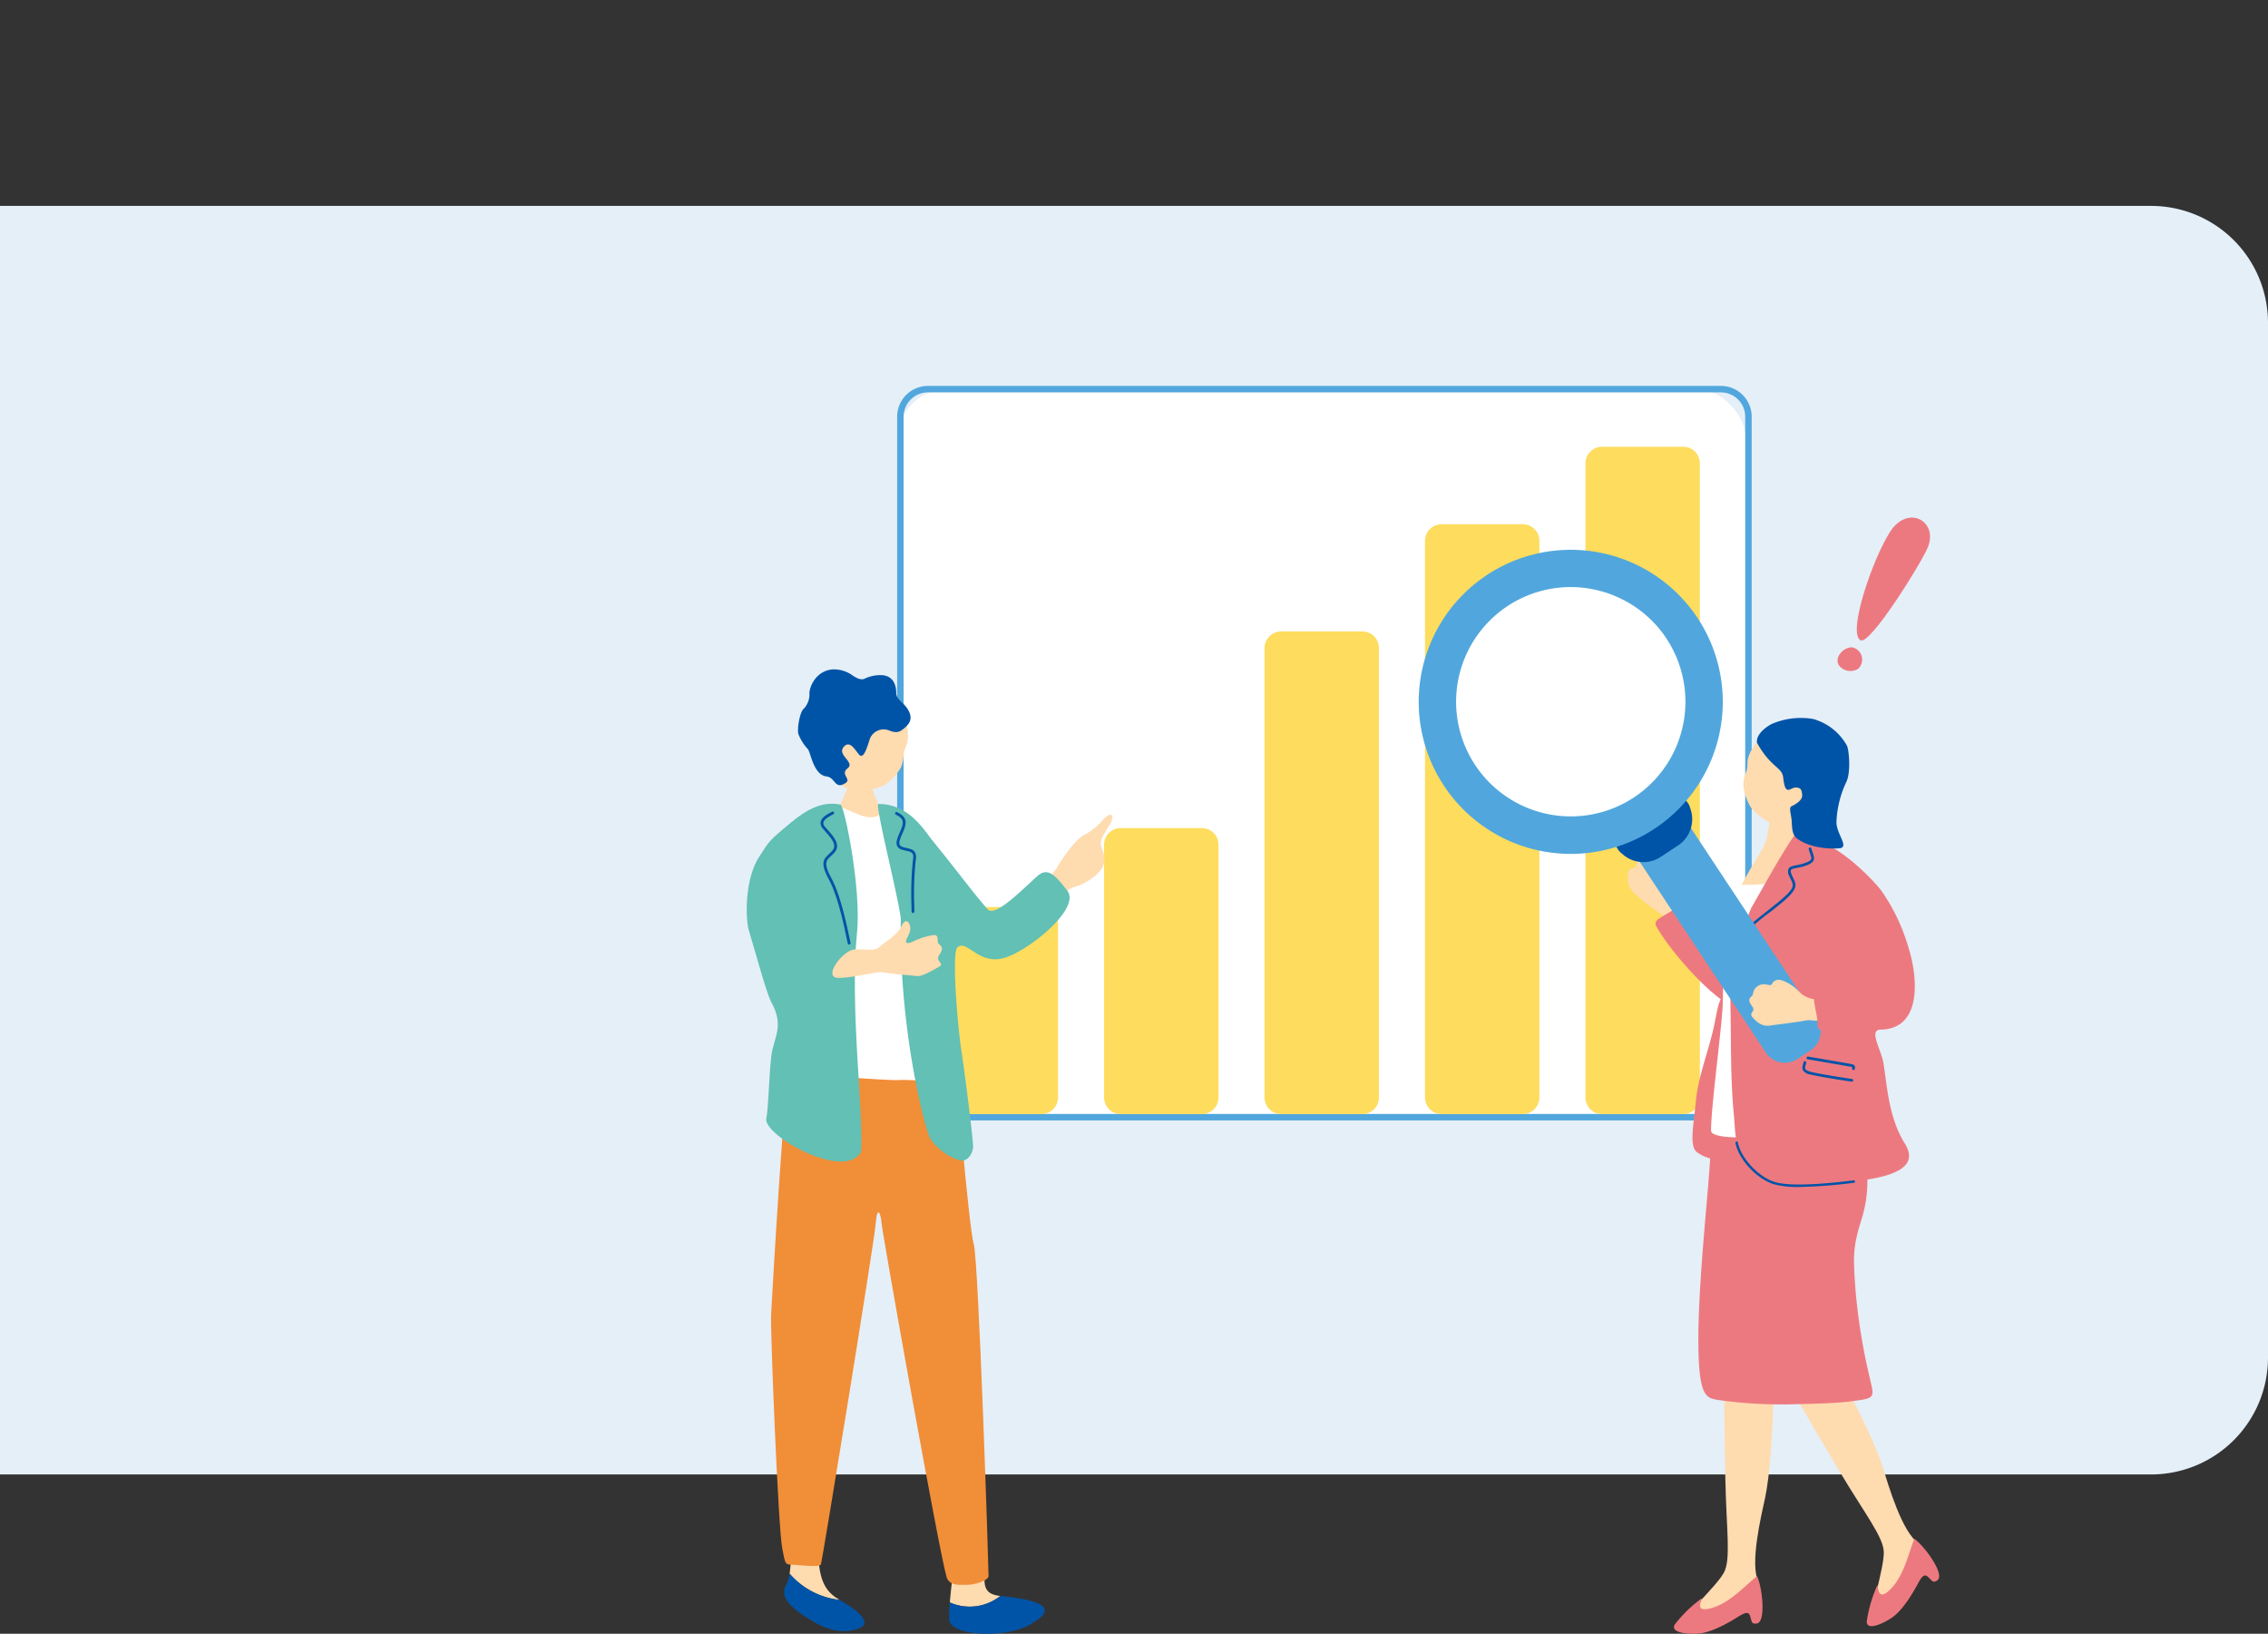 <svg xmlns="http://www.w3.org/2000/svg" xmlns:xlink="http://www.w3.org/1999/xlink" width="388" height="279.474" viewBox="0 0 388 279.474">
  <rect x="0" y="0" width="388" height="279.474" fill="#333333" stroke="none"/>
  <defs>
    <clipPath id="clip-path">
      <rect id="長方形_151" data-name="長方形 151" width="203.992" height="279.474" fill="none"/>
    </clipPath>
  </defs>
  <g id="feature01" transform="translate(0 -5193.777)">
    <path id="_429" data-name="429" d="M0,0H368a20,20,0,0,1,20,20V197a20,20,0,0,1-20,20H0a0,0,0,0,1,0,0V0A0,0,0,0,1,0,0Z" transform="translate(0 5229)" fill="#e5eff8"/>
    <g id="グループ_177" data-name="グループ 177" transform="translate(127.749 5193.777)">
      <g id="マスクグループ_176" data-name="マスクグループ 176" clip-path="url(#clip-path)">
        <rect id="長方形_145" data-name="長方形 145" width="145.083" height="124.543" rx="8.504" transform="translate(25.828 66.567)" fill="#fff"/>
        <path id="パス_568" data-name="パス 568" d="M187.358,186.652H51.7a5.273,5.273,0,0,1-5.267-5.267V66.267A5.273,5.273,0,0,1,51.7,61H187.358a5.273,5.273,0,0,1,5.267,5.267V181.385a5.273,5.273,0,0,1-5.267,5.267M51.7,62.108a4.163,4.163,0,0,0-4.158,4.158V181.385a4.163,4.163,0,0,0,4.158,4.158H187.358a4.163,4.163,0,0,0,4.158-4.158V66.267a4.163,4.163,0,0,0-4.158-4.158Z" transform="translate(-20.702 5.013)" fill="#51a7dd"/>
        <path id="長方形_146" data-name="長方形 146" d="M2.835,0h13.9a2.834,2.834,0,0,1,2.834,2.834V32.581a2.835,2.835,0,0,1-2.835,2.835H2.835A2.835,2.835,0,0,1,0,32.581V2.835A2.835,2.835,0,0,1,2.835,0Z" transform="translate(33.685 155.16)" fill="#fedc5e"/>
        <path id="長方形_147" data-name="長方形 147" d="M2.835,0h13.9a2.834,2.834,0,0,1,2.834,2.834V46.085a2.834,2.834,0,0,1-2.834,2.834H2.835A2.835,2.835,0,0,1,0,46.084V2.835A2.835,2.835,0,0,1,2.835,0Z" transform="translate(61.135 141.656)" fill="#fedc5e"/>
        <path id="長方形_148" data-name="長方形 148" d="M2.835,0h13.9a2.834,2.834,0,0,1,2.834,2.834V79.717a2.835,2.835,0,0,1-2.835,2.835H2.835A2.835,2.835,0,0,1,0,79.717V2.835A2.835,2.835,0,0,1,2.835,0Z" transform="translate(88.585 108.024)" fill="#fedc5e"/>
        <path id="長方形_149" data-name="長方形 149" d="M2.835,0h13.9a2.834,2.834,0,0,1,2.834,2.834V98.062a2.834,2.834,0,0,1-2.834,2.834H2.835A2.835,2.835,0,0,1,0,98.061V2.835A2.835,2.835,0,0,1,2.835,0Z" transform="translate(116.035 89.679)" fill="#fedc5e"/>
        <path id="長方形_150" data-name="長方形 150" d="M2.835,0h13.9a2.834,2.834,0,0,1,2.834,2.834v108.48a2.834,2.834,0,0,1-2.834,2.834H2.835A2.835,2.835,0,0,1,0,111.313V2.835A2.835,2.835,0,0,1,2.835,0Z" transform="translate(143.486 76.427)" fill="#fedc5e"/>
        <path id="パス_570" data-name="パス 570" d="M93.969,260.678c.5-.987,2.965-4.764,4.646-5.692a10,10,0,0,0,3.13-2.448c1.624-1.916,2.188-.834,1.409.492-1.283,2.185-1.667,2.578-1.6,3.588.041.586.674,1.492.584,2.631.073,2.1-3.281,4.109-5.014,4.567-1.682.444-1.511,1.437-2.816,3.146-.1.129-.27.33-.489.579a36.053,36.053,0,0,0-1.955-4.418,24.3,24.3,0,0,0,2.1-2.444" transform="translate(-40.958 -112.128)" fill="#ffdbb0"/>
        <path id="パス_571" data-name="パス 571" d="M28.313,238.877c.182.005,2.571.254,2.8.238.079.413,1.106,2.979,1.29,3.5a35.08,35.08,0,0,0,3.078,6.154c-2.713,2.342-10.228,3.2-11.945.965.486-.237,4.039-7.727,4.273-8.713.171-.723.5-1.869.5-2.142" transform="translate(-10.493 -106.5)" fill="#ffdbb0"/>
        <path id="パス_572" data-name="パス 572" d="M71.327,484.116c-5.051-.535-1-5.158-3.326-9.583,0,0-2.816-2.148-3.575-.231-.579,1.461-1.425,7.074-1.731,10.922a8.4,8.4,0,0,0,8.632-1.108" transform="translate(-27.952 -211.106)" fill="#ffdbb0"/>
        <path id="パス_573" data-name="パス 573" d="M71.268,492.656l-.034,0A8.4,8.4,0,0,1,62.6,493.76a24.787,24.787,0,0,0-.1,2.909c.146,2.846,9.409,3.244,13.567,1.005,4.772-2.57,3.542-4.174-4.8-5.018" transform="translate(-27.858 -219.642)" fill="#0054a7"/>
        <path id="パス_574" data-name="パス 574" d="M13.239,478.067a57.229,57.229,0,0,0,.429-8.511c2.513-1.777,4.359-1.725,4.42,3.408s.6,7.816,3.632,9.543l.083.048a13.188,13.188,0,0,1-8.564-4.488" transform="translate(-5.902 -208.873)" fill="#ffdbb0"/>
        <path id="パス_575" data-name="パス 575" d="M12.474,485.765a13.188,13.188,0,0,0,8.564,4.488c2.994,1.718,5.537,3.813,3.476,4.772-2.079.968-4.945.682-7.57-.828s-6.459-3.876-5.16-6.3a7.639,7.639,0,0,0,.69-2.13" transform="translate(-5.137 -216.571)" fill="#0054a7"/>
        <path id="パス_576" data-name="パス 576" d="M38.776,324.744c.2,1.083,2.554,29.7,3.4,32.5s2.565,55.953,2.541,56.8-2.569,1.531-3.569,1.5-3.094.342-3.6-1.276c-1.274-4.1-11.023-58.926-11.131-60.546s-.755-3.254-1-.028-9.149,57.871-9.395,58.4-4.242.023-5.165,0-.957-.2-1.452-2.855c-.681-3.653-2.038-37.272-1.891-39.962s2.426-42.793,3.4-44.5,27.863-.032,27.863-.032" transform="translate(-3.346 -144.454)" fill="#f18e38"/>
        <path id="パス_577" data-name="パス 577" d="M29.036,249.408c-2.249-.93-.7,1.822-4.048,1.4-1.562-.2-4.253-1.891-5.153-1.715-4.291.84-8.489,5.232-8.509,9.783-.238.094,2.166,4.837.978,11.539.089.564.131,6.406.007,7.449-.2,1.687-1.323,11.741-2.02,14.646s-.72,3.751.442,3.476,2.029-1.021,3.8-1.048,13.98,1.007,15.908.859,8.9.654,8.923-.192c.019-.658-1.086-13.815-2.308-20.582-1.667-9.13-5.349-24.243-8.019-25.618" transform="translate(-4.372 -111.05)" fill="#fff"/>
        <path id="パス_578" data-name="パス 578" d="M23.59,224.717a6.716,6.716,0,0,0,4.859,4.387,9.252,9.252,0,0,0,5.318-.839,8.875,8.875,0,0,0,2.888-3.034,5.621,5.621,0,0,0,.464-2.113c.052-1.732,1.226-1.526.536-5.143-.209-1.1-1.753-6.226-6.614-7.232-4.273-.884-9.647,8.524-7.452,13.974" transform="translate(-10.291 -93.931)" fill="#ffdbb0"/>
        <path id="パス_579" data-name="パス 579" d="M27.058,208.283c-.6.057-.9,0-1.86-.6a5.418,5.418,0,0,0-3.3-1.072,4.114,4.114,0,0,0-2.514.971,4.845,4.845,0,0,0-1.614,3.011,3.564,3.564,0,0,1-1.021,2.814c-.652.622-1.109,3.485-.854,4.283a8.225,8.225,0,0,0,1.594,2.541c.507.508.93,4.428,3.224,4.7,1.545.186,1.378,2.365,3.288,1.088.968-.647-1-1.459.3-2.474,1.385-1.082-2.013-2.308-.567-3.773,1.227-1.244,2.258,1.554,2.844,1.624.562.068.993-1.144,1.517-2.845a2.534,2.534,0,0,1,2.726-1.648c.742.089,1.7.9,2.828.055s1.922-1.757,1.077-3.307-2.089-1.715-2.1-3.084-.6-2.894-2.51-2.964a6.231,6.231,0,0,0-3.051.675" transform="translate(-7.053 -92.108)" fill="#0054a7"/>
        <path id="パス_580" data-name="パス 580" d="M54.087,272.731c1.5-1.475,3.483,2.766,7.57,1.906s13.621-8.466,11.263-11.589c-2.507-3.321-3.614-3.941-5.307-2.382-3.17,2.918-7.158,6.857-8.34,5.523-2.387-2.693-4.437-5.582-9.545-11.891-1.257-1.552-3.944-6.178-9.146-6.107-.654.009,3.5,16.2,3.835,19.633-.308,18.586,3.933,35.055,4.935,37.434a9.429,9.429,0,0,0,5.127,3.884c1.529.35,2.285-1.441,2.308-2.286s-.955-9.358-2.033-16.655c-.625-4.233-1.655-16.5-.668-17.47" transform="translate(-18.062 -110.652)" fill="#62c0b4"/>
        <path id="パス_581" data-name="パス 581" d="M16.032,248.249c-2.924-.623-5.6.672-8.444,3.056-4.145,3.379-3.759,3.328-5.36,5.7C-.455,260.981-.188,267.944.354,269.737c1.388,4.59,2.989,10.709,3.879,12.352,2.267,4.181.336,5.95-.045,9.317-.391,3.46-.482,9.013-.836,10.486-.7,2.906,13.618,10.937,16.224,5.667.356-7.556-1.968-24.961-.7-37.518.74-7.353-2.147-21.643-2.841-21.791" transform="translate(0 -110.609)" fill="#62c0b4"/>
        <path id="パス_582" data-name="パス 582" d="M27.685,273.266a.29.29,0,0,0,.058-.007.24.24,0,0,0,.173-.29c-.044-.178-.112-.5-.2-.934-.454-2.166-1.515-7.236-3.068-10.115-1.392-2.58-.9-3.029-.095-3.772a6.982,6.982,0,0,0,.664-.673c1.051-1.261-.187-2.665-1.183-3.793-.173-.2-.342-.388-.5-.574a.864.864,0,0,1-.25-.723c.114-.572,1.016-1.047,1.555-1.332l.14-.073a.239.239,0,1,0-.225-.421l-.136.073c-.654.344-1.643.866-1.8,1.66a1.326,1.326,0,0,0,.351,1.122c.156.188.329.385.5.585,1.15,1.3,1.906,2.293,1.174,3.171a6.524,6.524,0,0,1-.621.627c-.973.9-1.494,1.584,0,4.35,1.521,2.818,2.572,7.841,3.021,9.987.092.441.161.77.207.952a.238.238,0,0,0,.232.181" transform="translate(-10.164 -111.696)" fill="#0054a7"/>
        <path id="パス_583" data-name="パス 583" d="M48.855,267.933a.239.239,0,0,0,.239-.239c0-.2,0-.531-.011-.946a56.511,56.511,0,0,1,.223-7.674c.345-1.823-.541-2.025-1.48-2.24-.232-.054-.481-.11-.737-.2a.79.79,0,0,1-.513-.383c-.182-.406.129-1.13.489-1.968.073-.17.149-.346.223-.526.715-1.729.122-2.434-1.143-3.066a.238.238,0,1,0-.213.426c1.107.554,1.5,1.04.915,2.457-.074.179-.149.352-.221.521-.421.98-.754,1.755-.487,2.352a1.227,1.227,0,0,0,.8.64,7.85,7.85,0,0,0,.781.207c.945.217,1.377.316,1.117,1.688a56.605,56.605,0,0,0-.231,7.769c.006.411.011.738.011.939a.239.239,0,0,0,.239.239" transform="translate(-20.419 -111.757)" fill="#0054a7"/>
        <path id="パス_584" data-name="パス 584" d="M27.565,294.063c3.005-.082,6.444-1.141,7.508-.956s3.982.461,5.851.633c.76.07,1.8-.475,3.824-1.624.895-.508-.758-.956-.053-1.94,1.185-1.654-.195-1.658-.222-2.276-.047-1.068-.034-1.37-1.431-1.041a12.342,12.342,0,0,0-2.837.994c-.588.294-1.562.532-1.02-.54s.774-1.695.423-2.463-.984-.686-1.494.682c-.934,1.457-2.947,2.583-3.665,3.271s-2.007.349-4.107.379-5.783,4.965-2.777,4.883" transform="translate(-11.784 -126.779)" fill="#ffdbb0"/>
        <path id="パス_585" data-name="パス 585" d="M279.508,275.045c-.964-.681-1.826-1.409-2.763-2.042a27.146,27.146,0,0,1-3.134-2.457c-.581-.55-1.9-1.179-1.585-4.027.119-1.071,1.266-.172,1.448-1.424.307-2.11,1.351-1.111,1.82-1.557a2.11,2.11,0,0,1,3.146.719c.816,1.262.692,0,1.975.716.772.432,1.489,2.858,1.358,4.671s-.106,1.689.488,2.29-2.261,3.459-2.754,3.111" transform="translate(-121.257 -117.296)" fill="#ffdbb0"/>
        <path id="パス_586" data-name="パス 586" d="M289.676,268.317c-2.536-.085-5.134-.717-5.227.014-.208,1.646-.417,3.547,1.376,3.7,2.061.178,5.424,1.4,6.086-1.844.366-1.792-1.089-1.834-2.235-1.872" transform="translate(-126.757 -119.476)" fill="#fff"/>
        <path id="パス_587" data-name="パス 587" d="M288.305,278.054c3.022,3.384,4.851,7.2,6.122,6.9,1.6-.38,3.027-5.739,8.629-7.1,2.37-.574,8.8,2.119,7.666,6.631-.89,3.542-7.976,10.817-13.19,12.221-4.647,1.251-13.588-9.432-16.074-13.348-1.477-2.327-1.461-1.915,2.4-4.222,3.8-2.274,3.456-2.2,4.448-1.086" transform="translate(-125.079 -123.63)" fill="#ed7980"/>
        <path id="パス_588" data-name="パス 588" d="M302.853,453.551c-1.575-3.01.376-11.177,1.073-14.361,1.692-7.727,1.678-27.733,1.4-28.939,0,0-8.48-.7-8.466,1.058.008.96.072,14.307.293,24.7.185,8.729.977,13.644-.272,15.887-1.393,2.5-6.815,7.123-5.766,7.733,2.774.739,12.721-2.465,11.733-6.081" transform="translate(-129.732 -182.844)" fill="#ffdbb0"/>
        <path id="パス_589" data-name="パス 589" d="M300.452,486.538c-2.251,1.788-4.946,4.933-8.35,5.591-2.662.528-.613-2.181-1.18-1.744a22.743,22.743,0,0,0-4.534,4.414c-.827,1.4,2.1,1.685,3.931,1.566,1.109-.071,3.142-.513,6.98-2.933,1.205-.76,1.752-.8,1.964-.09.35,1.178.26,1.328,1.049,1.308,1.789-.046,1.013-6.387.141-8.113" transform="translate(-127.618 -216.916)" fill="#ed7980"/>
        <path id="パス_590" data-name="パス 590" d="M340.807,445.2c-2.858-1.836-5.2-9.9-6.171-13.012-2.352-7.553-12.261-24.932-13.1-25.845,0,0-7.715,3.589-6.834,5.107.482.831,7.14,12.4,12.474,21.324,4.479,7.495,7.6,11.374,7.624,13.942.028,2.866-2.4,9.562-1.185,9.573,2.776-.73,9.836-8.436,7.188-11.089" transform="translate(-140.276 -181.164)" fill="#ffdbb0"/>
        <path id="パス_591" data-name="パス 591" d="M353.9,475.018c-1.072,2.667-1.858,6.734-4.49,8.99-2.053,1.774-1.613-1.593-1.889-.932a22.727,22.727,0,0,0-1.757,6.079c-.028,1.624,2.656.427,4.19-.583.928-.611,2.477-2,4.615-6,.672-1.257,1.127-1.563,1.663-1.05.888.851.883,1.026,1.559.618,1.533-.925-2.279-6.052-3.891-7.12" transform="translate(-154.153 -211.78)" fill="#ed7980"/>
        <path id="パス_592" data-name="パス 592" d="M315.293,249.419c-.213.005-3.551-.144-3.818-.163a26.448,26.448,0,0,1-.615,5.183c-.519,2.169-2.743,4.683-4.771,9.036-.8,1.723.206,3.259,3.967,2.691,1.915-.289,10.817-.127,10.389-2.138-.849-3.983-1.964-7.646-3.408-8.487a4.109,4.109,0,0,1-1.7-3.241c-.108-1.129-.033-2.581-.039-2.882" transform="translate(-136.35 -111.127)" fill="#ffdbb0"/>
        <path id="パス_593" data-name="パス 593" d="M297.875,305.424c-1.586,2.095-1.431,2.507-2.275,6.46-.811,3.806-2.693,8.553-3.057,12.618-.345,3.856-1.2,7.753.168,8.748,2.535,1.848,5.249,1.38,8.129.878s6.329-7.309,5.167-12.586-1.229-14.248-2.836-14.877a13.509,13.509,0,0,0-5.3-1.241" transform="translate(-130.167 -136.169)" fill="#ed7980"/>
        <path id="パス_594" data-name="パス 594" d="M323,388.006a101.37,101.37,0,0,1-2.361-14.9c-.34-5.1-.514-6.792.971-11.537,1.174-3.752,1.257-6.388.9-11.022-.425-5.562-3.111-8.1-4.863-7.992-8.537.53-18.794,1.686-19.75,1.8a.863.863,0,0,0-.4.14c-1.4.4-1.51,1.609-1.661,5.564-.208,5.446-2.077,21.527-2.061,31.9.014,9.666,1.291,9.9,3.352,10.24a79.105,79.105,0,0,0,11.68.762c4.514-.091,8.522-.2,10.865-.5,4.637-.591,4.216-.5,3.325-4.459" transform="translate(-130.977 -152.721)" fill="#ed7980"/>
        <path id="パス_595" data-name="パス 595" d="M311.921,271.43a41.924,41.924,0,0,1-8.657.87c-.877-.013-1.012.817-2.166,5.1-.974,3.618-1.335,10.022-1.4,14.935-.05,3.6-2.033,18-2.011,22.01.014,2.468,18.385.406,21.933-.375s-2.5-30.281-3.357-36.715-2.4-6.209-4.337-5.829" transform="translate(-132.717 -120.942)" fill="#fff"/>
        <path id="パス_596" data-name="パス 596" d="M307.255,269.534c.663-1.025,6.923-12.556,8.017-13,2.129-.871,1.393,1.334,3.211,1.694,4.121.815,9.793,6.789,11.02,8.436a33.1,33.1,0,0,1,4.732,10.094c1.19,3.762,2.682,13.542-4.9,13.653-2.043.03.068,3.325.485,5.61.63,3.439.764,9.209,3.708,13.928,3.246,5.2-5.47,6.335-13.22,6.734-5.34.275-9.058,1.01-12.632-2.153-3.285-2.161-3.078-5.776-3.466-10-.493-5.374-.435-11.013-.508-16.14-.024-1.725-.107-6.859.037-8.89a95.639,95.639,0,0,1,3.514-9.958" transform="translate(-135.381 -114.28)" fill="#ed7980"/>
        <path id="パス_597" data-name="パス 597" d="M308.392,275.984a.236.236,0,0,0,.182-.081,40.15,40.15,0,0,1,4.2-3.48l.807-.643c3.645-2.9,3.521-3.563,2.855-4.9-.091-.184-.192-.385-.285-.614-.157-.385-.2-.652-.121-.793.107-.2.518-.275,1.039-.375a9.284,9.284,0,0,0,1.544-.4c1.615-.6,1.5-1.178,1.155-2.151-.078-.22-.166-.47-.241-.758a.235.235,0,1,0-.455.117c.079.3.171.566.253.8.3.856.383,1.086-.876,1.553a8.8,8.8,0,0,1-1.468.377c-.643.122-1.151.219-1.364.612a1.386,1.386,0,0,0,.1,1.2c.1.24.2.452.3.645.542,1.09.766,1.541-2.727,4.324l-.806.643c-3.5,2.792-3.871,3.084-4.266,3.541a.235.235,0,0,0,.173.389" transform="translate(-137.389 -116.637)" fill="#0054a7"/>
        <path id="パス_598" data-name="パス 598" d="M334.35,331.082a.235.235,0,0,0,.026-.468c-1.014-.141-5.16-.773-6.955-1.2-.566-.134-.912-.3-1.027-.5a.861.861,0,0,1,.04-.642,2.922,2.922,0,0,0,.1-.441.234.234,0,0,0-.2-.263.238.238,0,0,0-.263.2,2.393,2.393,0,0,1-.088.369,1.227,1.227,0,0,0,.007,1.01,1.963,1.963,0,0,0,1.326.72c1.811.427,5.979,1.063,7,1.2a.184.184,0,0,0,.039,0" transform="translate(-145.286 -146.042)" fill="#0054a7"/>
        <path id="パス_599" data-name="パス 599" d="M335.2,328.451a.235.235,0,0,0,.224-.188.733.733,0,0,0-.044-.576c-.119-.176-.318-.212-.618-.267l-.2-.037c-.8-.159-4.428-.776-6.171-1.072l-.938-.16a.235.235,0,1,0-.08.463l.939.16c1.741.3,5.364.913,6.158,1.07l.207.039a1.518,1.518,0,0,1,.319.076.816.816,0,0,1-.033.21.235.235,0,0,0,.184.278.241.241,0,0,0,.053,0" transform="translate(-145.866 -145.408)" fill="#0054a7"/>
        <path id="パス_600" data-name="パス 600" d="M304.731,285.688a3.9,3.9,0,0,1-1.1,5.382l-2.274,1.5a3.9,3.9,0,0,1-5.382-1.1l-22.529-34.081a3.9,3.9,0,0,1,1.1-5.381l2.275-1.5a3.9,3.9,0,0,1,5.381,1.1Z" transform="translate(-121.628 -111.4)" fill="#51a7dd"/>
        <path id="パス_601" data-name="パス 601" d="M281.066,248.169a5.381,5.381,0,0,1-2.024,5.83l-3.339,2.207a5.381,5.381,0,0,1-6.157-.422l-.344-.3a2.82,2.82,0,0,1,.323-4.7l6.943-4.59a2.82,2.82,0,0,1,4.455,1.547Z" transform="translate(-119.523 -109.504)" fill="#0054a7"/>
        <path id="パス_602" data-name="パス 602" d="M255.149,181.382a26.009,26.009,0,1,1-36.038-7.355,26.008,26.008,0,0,1,36.038,7.355" transform="translate(-92.484 -75.664)" fill="#51a7dd"/>
        <path id="パス_603" data-name="パス 603" d="M254.961,190.031a19.615,19.615,0,1,1-15.239-8.78,19.844,19.844,0,0,1,3.232.467,19.212,19.212,0,0,1,4.381,1.572,18.179,18.179,0,0,1,3.031,1.864,19.529,19.529,0,0,1,4.6,4.878" transform="translate(-97.617 -80.794)" fill="#fff"/>
        <path id="パス_606" data-name="パス 606" d="M321.528,309.367c-1.035.192-1.477-.15-2.465.054s-3.7.552-5.44.769c-.707.089-2,.574-3.617-1.4-.61-.742.678-.915-.009-1.811-1.156-1.508.132-1.553.139-2.131a1.881,1.881,0,0,1,2.415-1.562c1.314.264.43-.443,1.686-.816.756-.224,2.751.826,3.828,2.038a4.189,4.189,0,0,0,3.3,1.259c.771-.006.691,3.5.162,3.6" transform="translate(-137.993 -134.839)" fill="#ffdbb0"/>
        <path id="パス_607" data-name="パス 607" d="M323.562,296.394c.6-.242-6.539-5.65-7.074-6.277-2.736-3.209.212-5.865,2.371-5.627,5.753.633,12.6,8.357,13.273,10.02a5.557,5.557,0,0,1-1.311,6.374c-.852.922-4.32,1.73-5.613,1.971s-1.436.1-1.443-1.305-1.2-4.755-.2-5.156" transform="translate(-140.609 -126.829)" fill="#ed7980"/>
        <path id="パス_608" data-name="パス 608" d="M339.4,199.859a2.146,2.146,0,0,1,.877,3.632,2.491,2.491,0,0,1-3.325-.626c-.861-1.619,1.257-3.3,2.448-3.006" transform="translate(-150.136 -89.09)" fill="#ed7980"/>
        <path id="パス_609" data-name="パス 609" d="M349.222,161.125c3.13-3.155,7.3-.306,5.595,3.776-1.18,2.816-9.855,16.719-11.493,15.863-2.538-1.324,3.092-16.811,5.9-19.639" transform="translate(-152.78 -71.235)" fill="#ed7980"/>
        <path id="パス_610" data-name="パス 610" d="M319.771,238.334a6.722,6.722,0,0,1-6.245,1.983,9.265,9.265,0,0,1-4.5-2.969,8.885,8.885,0,0,1-1.374-3.961,5.627,5.627,0,0,1,.453-2.117c.67-1.6-.485-1.9,1.643-4.908.646-.914,4.177-4.945,9.022-3.848,4.259.965,5.257,11.763,1,15.819" transform="translate(-137.163 -99.122)" fill="#ffdbb0"/>
        <path id="パス_611" data-name="パス 611" d="M311.858,225.858c-.167-1.226,1.1-2.439,2.473-3.19a12.584,12.584,0,0,1,7.113-.881,9.528,9.528,0,0,1,5.8,4.56c.356.683.737,4.685-.16,6.345a17.6,17.6,0,0,0-1.624,6.578c-.141,2.086,2.326,4.5.487,4.641-1.6.126-4.928.024-7.245-1.674-.876-.641-.834-1.952-.9-2.929-.1-1.417-.618-2.464.119-2.654,2.026-1.062,1.713-1.829,1.557-2.533s-1.136-.716-1.716-.39c-1.052.591-1.212-.34-1.438-2.044-.218-1.65-2.234-1.739-4.46-5.828" transform="translate(-139.031 -98.802)" fill="#0054a7"/>
        <path id="パス_612" data-name="パス 612" d="M316.18,360.147a15.669,15.669,0,0,1-4.412-.477c-2.942-.941-5.993-4.235-6.529-7.048a.208.208,0,0,1,.165-.243.2.2,0,0,1,.243.165c.5,2.637,3.48,5.845,6.248,6.73,3.112,1,10.706.084,13.565-.259a.208.208,0,0,1,.05.413,83.767,83.767,0,0,1-9.33.718" transform="translate(-136.085 -157.101)" fill="#0054a7"/>
      </g>
    </g>
  </g>
</svg>
